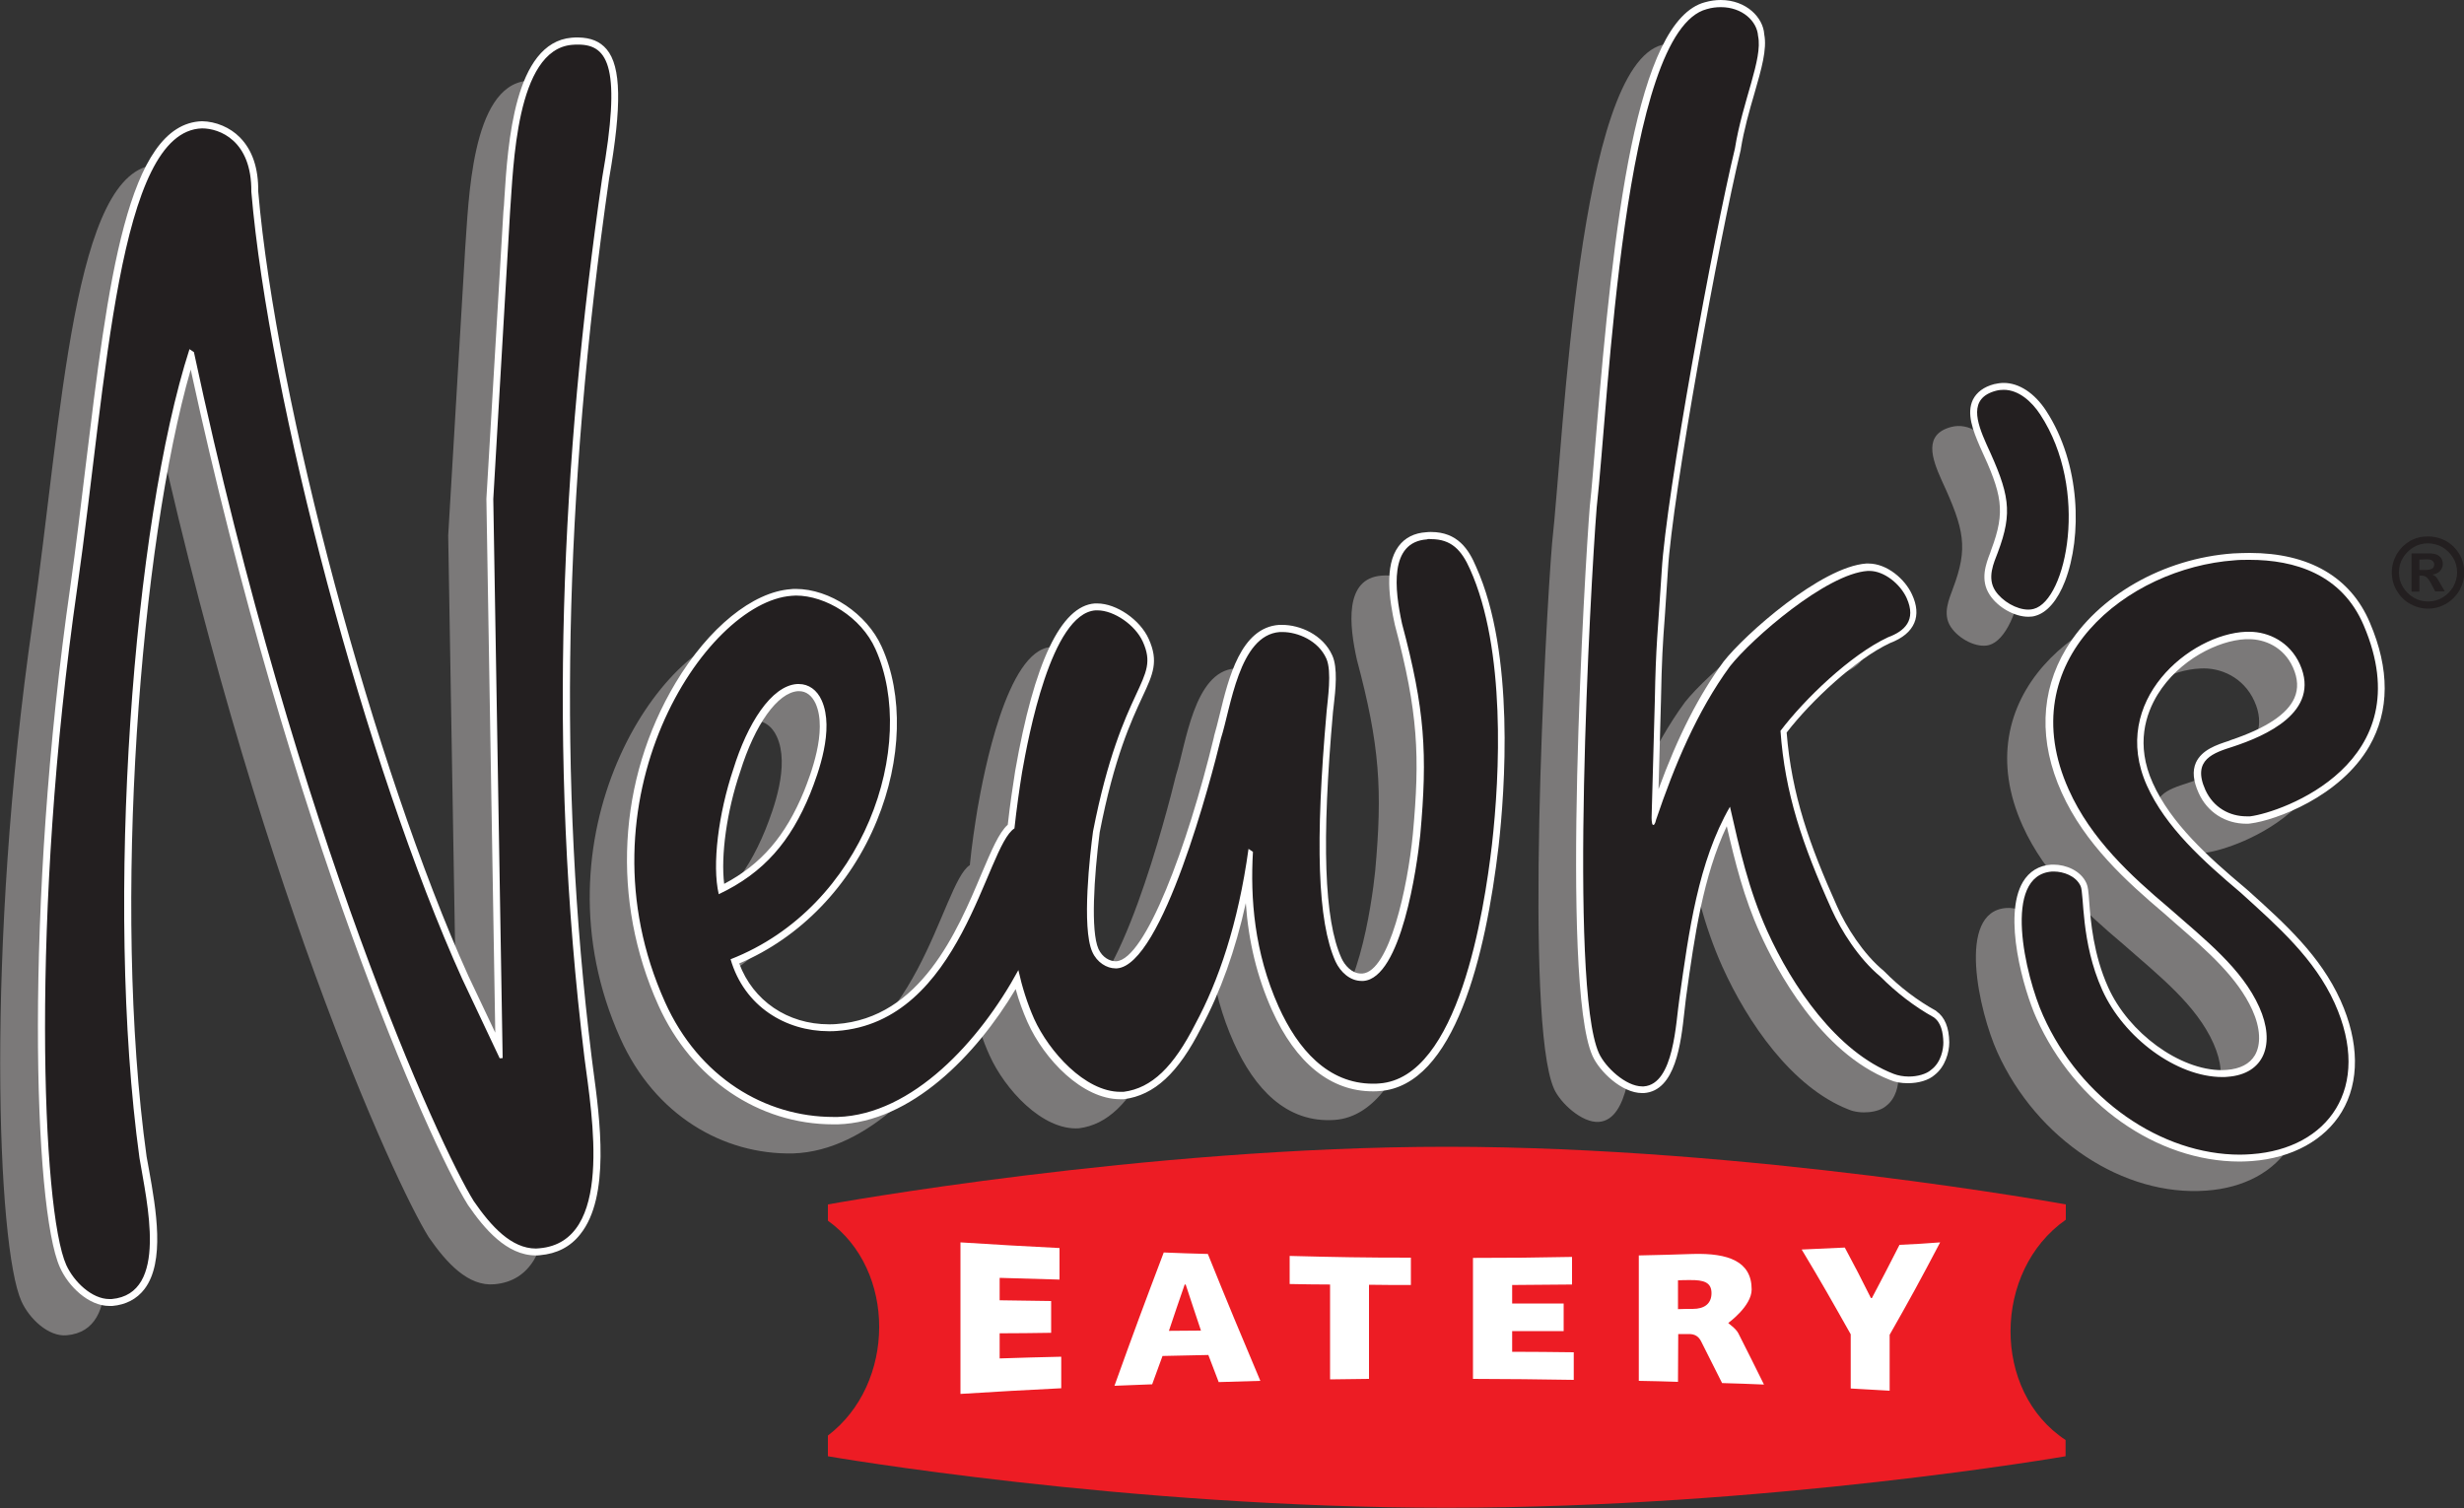 <?xml version="1.0" encoding="UTF-8"?> <!-- Generator: Adobe Illustrator 25.0.0, SVG Export Plug-In . SVG Version: 6.00 Build 0) --> <svg xmlns:cc="http://creativecommons.org/ns#" xmlns:dc="http://purl.org/dc/elements/1.1/" xmlns:inkscape="http://www.inkscape.org/namespaces/inkscape" xmlns:rdf="http://www.w3.org/1999/02/22-rdf-syntax-ns#" xmlns:sodipodi="http://sodipodi.sourceforge.net/DTD/sodipodi-0.dtd" xmlns:svg="http://www.w3.org/2000/svg" xmlns="http://www.w3.org/2000/svg" xmlns:xlink="http://www.w3.org/1999/xlink" version="1.1" id="svg3041" inkscape:version="0.92.0 r15299" sodipodi:docname="newks eatery.svg" x="0px" y="0px" viewBox="0 0 1000 612" style="enable-background:new 0 0 1000 612;" xml:space="preserve"><rect x="0" y="0" width="1000" height="612" fill="#333333" stroke="none"/> <style type="text/css"> .st0{fill:#ED1C24;} .st1{fill:#FFFFFF;} .st2{fill:#7B7979;} .st3{fill:#231F20;} </style> <g> <path id="path470" inkscape:connector-curvature="0" class="st0" d="M838.4,495v-6.2c0,0-128.4-23.4-251.2-23.4 c-122.7,0-251.2,23.4-251.2,23.4v6.6c27.9,20,27.6,66.2,0,87.2v8.4c0,0,120.6,20.9,251.1,20.9c130.5,0,251.2-20.9,251.2-20.9v-6.6 C808.3,564.7,808.7,515.8,838.4,495"></path> <path id="path474" inkscape:connector-curvature="0" class="st1" d="M389.8,504.2c16.1,1,24.1,1.5,40.2,2.3v12.8 c-9.7-0.3-14.6-0.4-24.3-0.7c0,3.6,0,5.4,0,9.1c8.4,0.1,12.5,0.2,20.9,0.3c0,5.2,0,7.7,0,12.9c-8.4,0.1-12.5,0.2-20.9,0.2v10.2 c10-0.3,15-0.5,25-0.7v12.8c-16.4,0.8-24.5,1.3-40.9,2.3V504.2z"></path> <path id="path478" inkscape:connector-curvature="0" class="st1" d="M474.4,540.1c5.2,0,7.8-0.1,13-0.1c-2.5-7.4-3.7-11.2-6.2-18.7 c-0.1,0-0.3,0-0.4,0C478.2,528.8,476.9,532.6,474.4,540.1 M452.3,562.4c8-22.3,12-33,20-54.1c7.1,0.3,10.7,0.4,17.9,0.6 c8.5,21.1,12.8,31.3,21.3,51.5c-6.8,0.2-10.2,0.3-16.9,0.5c-1.7-4.4-2.5-6.6-4.2-11c-7.4,0.2-11.2,0.2-18.6,0.4 c-1.7,4.6-2.5,6.9-4.2,11.5C461.4,562,458.4,562.2,452.3,562.4"></path> <path id="path482" inkscape:connector-curvature="0" class="st1" d="M572.6,510.4v11.1c-6.8,0-10.2,0-17-0.1v38.2 c-6.3,0.1-9.5,0.1-15.8,0.2v-38.5c-6.5,0-9.8-0.1-16.4-0.2v-11.4C543.1,510.2,552.9,510.4,572.6,510.4"></path> <path id="path486" inkscape:connector-curvature="0" class="st1" d="M597.7,510.5c16.1,0,24.2-0.1,40.3-0.4v11.2 c-9.7,0.1-14.6,0.1-24.3,0.2v7.5c8.4,0,12.5,0,20.9,0v11.2c-8.4,0-12.5,0-20.9,0c0,3.4,0,5.1,0,8.4c10,0,15,0.1,25,0.2v11.2 c-16.4-0.3-24.5-0.3-40.9-0.4V510.5z"></path> <path id="path490" inkscape:connector-curvature="0" class="st1" d="M687,531.2c4.7,0,7.6-2.1,7.6-6.4c0-4.3-3-5.4-8.8-5.3 c-1.9,0-2.9,0-4.8,0.1v11.7C683.4,531.2,684.6,531.2,687,531.2 M681,560.8c-6.4-0.2-9.6-0.3-15.9-0.4v-50.9 c8.8-0.2,13.2-0.3,22-0.6c14.3-0.4,23.8,3,23.8,14.4c0,6.8-9.5,13.6-9.5,13.6c0,0.2,3.1,2.2,4.1,4.2c4.2,8.2,6.2,12.4,10.4,20.8 c-6.8-0.3-10.2-0.4-17-0.6c-3.4-6.8-5.1-10.2-8.5-16.9c-1-2-2.5-3-4.9-3c-1.7,0-2.6,0-4.4,0L681,560.8z"></path> <path id="path494" inkscape:connector-curvature="0" class="st1" d="M787.4,504.2c-8.2,15.6-12.3,23.1-20.5,37.5v22.7 c-6.3-0.4-9.5-0.5-15.8-0.9v-22c-8-14.2-11.9-21.1-19.9-34.4c7-0.3,10.5-0.5,17.5-0.8c4.3,8,6.4,12.1,10.6,20.5c0.2,0,0.2,0,0.4,0 c4.5-8.5,6.7-12.8,11.2-21.6C777.5,504.9,780.8,504.7,787.4,504.2"></path> <path id="path498" inkscape:connector-curvature="0" class="st2" d="M184.5,444.3l1.2-0.1l-3.8-226.9l6.9-116.6 c1.4-18.2,2.3-65.9,25.1-67.9c14.2-1.2,20.5,6.9,12.2,53.9c-16.4,114-22.5,232.5-7.2,357.2c3.1,23.8,12,74.7-18.3,77.3 c-10.5,0.9-19.2-8.4-26.6-19.1c-13.9-22.2-71.7-148.5-113.6-344.6l-1.8-1.2C35.9,226.7,24,380.6,38.4,484.6 c2.9,17.9,12.2,55.2-11.3,57.3c-7.4,0.7-15.2-6.7-18.4-13.8c-9.9-21.9-14.6-142.8,4.5-275.2c12-84.1,16.4-185,50.6-186 c7.1,0,20.2,4.9,20,25.7c7.1,83.8,46.5,233.2,85.5,319.5L184.5,444.3z"></path> <path id="path502" inkscape:connector-curvature="0" class="st2" d="M279.4,327c5.7-18.5,15.4-33.9,25.9-34.6c4.3-0.3,8,2.1,10,6.6 c5.3,11.7-1.4,29.5-4.7,37.8c-7.9,19.3-18.7,32.1-37.2,40.8C270.7,365.8,273.4,344.8,279.4,327 M578.4,245.7 c-3.8-8.4-8.3-12.8-17.6-12.1c-15.4,1.1-13.2,20.3-10.1,34.2c9.3,34.8,10.4,52.8,7.4,85.8c-1.3,12.8-7.7,58.1-23.1,59.1 c-4.9,0.4-9.2-3.3-11.2-7.9c-7.3-16.2-8.3-48.2-3.6-101.4c0.4-4.7,2.3-16.2-0.1-21.4c-3.5-7.8-12.7-11.2-18.9-10.7 c-16.7,1.2-19.9,30.9-23.9,43.2c-3.8,15.6-23.6,92-42.2,93.3c-3.7,0.3-8-2.1-10-6.6c-4.4-9.7-0.8-40.1,0.3-48.9 c11.7-60.4,27.5-60.8,20.2-77c-3.2-7.1-12.3-13.2-19.1-12.7c-17.9,1.3-27.3,51.4-29.8,65.7c-1.1,6.8-2.3,14.6-3.1,22.8 c-11.6,7.2-21.3,78.6-72.1,82.2c-18.5,1.3-37.1-8.7-43.1-29.1c54.2-21.2,76.3-87,58.8-125.9c-6.1-13.6-21.6-22.6-34-21.7 c-35.2,2.5-88.2,83.2-51.4,164.9c14,31.1,41.7,47.2,70.1,46.6c30.4-1,57.7-30.7,73.3-59.6c1.5,6.9,3.5,13.5,6.4,19.8 c6.1,13.6,21.4,30.6,36.3,29.6c11.5-1.5,20.3-10.1,29.1-27.5c9.4-17.4,17.4-40.7,21.6-71.1l1.8,1.2c-1.1,18.8,0.5,40.8,10.4,62.8 c8.2,18.2,21.1,32.6,40.9,31.2c32.2-2.3,42.5-69.9,45.7-96.9C590.4,329.1,592.9,278.1,578.4,245.7"></path> <path id="path506" inkscape:connector-curvature="0" class="st2" d="M766.4,427.4c-7.9-4.4-15.2-10-21.6-16.5 c-8.8-7.3-15.9-18.7-19.7-27.1c-12-26.6-19-47.3-20.8-72.6c9.6-12.7,28.4-31,43.7-38.1c6.5-2.5,11.6-6.8,7.5-15.9 c-2.6-5.8-9.6-11.4-15.8-10.9c-16.7,1.2-47,27.4-55.9,38.7c-13.4,18.3-22.6,40.4-30,62.3c0,0-0.5,2.3-1.2,2.1 c-0.7-0.2-0.6-3.3-0.6-3.3l1.3-47.3c0.4-22.8,1.2-27.4,2.8-52.7c1.9-30.7,21-135.4,29.7-171.3c3.1-19.4,11.4-36.5,9.4-45.7 c-0.5-7.1-9.1-14-20.6-10.9c-34.1,8.8-39.8,158-44.7,202.3c-2.7,32.3-11.4,194.2,0.8,221.4c2.6,5.8,11.4,13.9,18.2,13.4 c12.4-0.9,13-26.3,14.5-35.8c3.8-27,7.6-55.4,20.5-77.7c3.9,17.1,7.5,33.6,15.1,50.5c10.2,22.6,28.2,49,51.3,58 c4.7,2,12.1,1.3,15.2-1.5c4.1-3.1,5-8.7,4.9-11.1C770.3,433.7,769.4,429.6,766.4,427.4"></path> <path id="path510" inkscape:connector-curvature="0" class="st2" d="M791.8,173.3c7.5-2,14,3.5,18,9.6 c20.1,30.6,10.6,75.4-2.6,78.9c-5,1.3-12.3-2.5-15.5-7.4c-3.5-5.3-0.6-11.4,0.9-15.6c6.2-16.5,4.7-23.8-4.6-43.9 C784,186,780.6,176.3,791.8,173.3"></path> <path id="path514" inkscape:connector-curvature="0" class="st2" d="M941,268.6c23.9,55.9-33.4,76-46.1,77.5 c-7.4,0.5-14.8-3-18.3-10.8c-5.6-12.3,3.5-15,11.2-17.5c12.8-4.2,35.9-13.9,27.1-33.3c-4.4-9.7-13.8-13.7-21.9-13.2 c-22.6,0.9-55.6,28-40.2,62.4c7.6,16.9,22.7,30.5,38.1,43.5c15.1,13.7,29.9,26.7,38.1,44.8c15.5,34.4-2.8,59.1-33.7,61.2 c-33.4,2.4-68.6-20.6-84.7-56.2c-7.3-16.2-16.8-57,3.6-58.5c3.7-0.3,9.5,1.3,11.6,5.9c1.4,3.2,0,22.7,8.8,42.2 c9,20.1,31.8,36.6,50.9,35.2c14.8-1.1,19.5-13.4,12.8-28.4c-7-15.6-21.8-27.2-36.6-40.2c-15.4-13-31.7-27.9-40.8-48 c-23.7-52.5,23.9-90,67.2-93.1C908,240.8,931.1,245.2,941,268.6"></path> <path id="path518" inkscape:connector-curvature="0" class="st3" d="M44.4,528.6c-7.9,0-15.6-7.5-18.8-14.7 C14.9,490.3,11.2,368.2,30,238c2.2-15.7,4.2-32.1,6.2-48.1c8.6-71.1,16.8-138.4,45.8-139.2c2,0,8.9,0.5,14.4,6.1 c4.8,4.8,7.1,11.9,7,21c7.3,85.3,47.2,234.4,85.4,318.9l13.7,28.9l-3.8-223.1L205.6,86c0.2-1.6,0.2-3.4,0.4-5.4 c1.4-21.6,4-61.9,26.1-63.8c0.9-0.1,1.8-0.1,2.6-0.1c4.6,0,8.1,1.4,10.4,4.2c5.6,6.7,5.8,22.1,0.7,51.5 c-18.5,128.6-20.9,245.3-7.1,356.8l0.6,4.7c2.8,20.5,6.9,51.5-4.9,66.2c-3.8,4.7-8.9,7.4-15.3,7.9c-0.5,0-1,0.1-1.5,0.1 c-11.2,0-20-10.6-26.4-19.8c-16.2-26-73.2-155.5-113.6-344C56.4,212.4,43.6,364.5,58,469.7c0.3,1.7,0.6,3.5,1,5.5 c2.6,14.5,6.6,36.5-1.6,47.1c-2.8,3.7-6.8,5.8-12,6.2C45.1,528.6,44.8,528.6,44.4,528.6"></path> <path id="path522" inkscape:connector-curvature="0" class="st1" d="M234.7,15.2c-0.9,0-1.8,0-2.7,0.1c-23.3,2-25.9,43.1-27.3,65.1 c-0.1,2-0.2,3.8-0.4,5.4l-6.9,116.6l0,0.1l0,0.1l3.6,216.5l-10.9-23c-38.1-84.3-78-233.1-85.3-318.4c0.1-9.5-2.4-16.8-7.4-21.9 c-4-4.1-9.8-6.5-15.4-6.6c-30.4,0.9-38.2,65.5-47.3,140.4c-1.9,15.9-3.9,32.4-6.1,48c-18.8,130.5-15,253-4.3,276.7 C27.7,522,35.9,530,44.4,530c0.4,0,0.8,0,1.2,0c5.5-0.5,9.9-2.8,13-6.8c8.5-11.1,4.7-32.6,1.9-48.3c-0.4-2-0.7-3.9-1-5.5 C45.3,367.2,57.1,220.2,77.4,150c40.3,185.7,96.4,313.3,112.5,339c6.6,9.6,15.7,20.5,27.6,20.5c0.5,0,1.1,0,1.7-0.1 c6.8-0.6,12.3-3.4,16.3-8.5c12.2-15.2,8-46.6,5.2-67.3c-0.2-1.7-0.4-3.2-0.6-4.7c-13.7-111.3-11.4-227.9,7.1-356.4 c5.2-29.7,4.9-45.5-1-52.5C243.5,16.8,239.8,15.3,234.7,15.2 M234.7,18.1c12.4,0,17.5,9.8,9.7,54c-16.4,114-22.5,232.5-7.2,357.2 c3.1,23.8,12,74.7-18.3,77.3c-0.5,0-1,0.1-1.4,0.1c-9.9,0-18.1-8.9-25.2-19.2c-13.9-22.2-71.7-148.5-113.6-344.6l-1.8-1.2 c-22.7,70.3-34.6,224.2-20.3,328.2c2.9,17.8,12.1,55.2-11.3,57.3c-0.3,0-0.6,0-0.9,0c-7.1,0-14.4-7-17.5-13.8 c-9.9-21.9-14.6-142.8,4.5-275.2c12-84.1,16.4-185.1,50.6-186.1c7.1,0,20.2,4.9,20,25.7c7.1,83.8,46.5,233.2,85.6,319.5l15.2,32.2 l1.2-0.1l-3.8-226.9L207,86.1c1.4-18.2,2.3-65.9,25.1-67.9C233,18.1,233.9,18.1,234.7,18.1"></path> <path id="path526" inkscape:connector-curvature="0" class="st3" d="M323.6,279.1c-8.8,0.6-18.5,13.8-24.6,33.6 c-5.8,17.3-8.3,36.6-6.2,48.1c16.4-8.1,26.9-20,34.8-39.2c2.5-6.2,10-25,4.7-36.7c-1.7-3.8-4.5-5.8-8-5.8 C324.1,279.1,323.8,279.1,323.6,279.1 M338.3,454.6c-29.8,0-56.5-18.2-69.7-47.4c-19-42.1-16.4-90.6,6.9-129.6 c13.1-21.9,30.6-36.2,45.7-37.3c0.6,0,1.2,0,1.8,0c13.4,0,27.8,9.7,33.6,22.6c8.7,19.3,7.9,45.3-2,69.5 c-10.9,26.6-31.4,47.6-56.4,57.8c5.4,16.4,20.2,27,38.1,26.9c1,0,2.1,0,3.1-0.1c35-2.5,50.1-38.2,60.1-61.8 c4.2-9.8,7.2-17.1,10.7-19.8c0.9-8.5,2.1-16.3,3.1-22.2c5.3-29.9,14.9-65.7,31.1-66.9c0.3,0,0.6,0,0.9,0c7.3,0,16.3,6.2,19.6,13.6 c3.8,8.5,1.7,13.2-2.6,22.4c-4.6,9.8-11.5,24.7-17.4,55.4c-2.4,18.3-3.8,40.6-0.4,48c1.8,4,5.4,5.8,8.2,5.8l0.5,0 c14.9-1.1,32.7-58.5,40.9-92.2c0.8-2.5,1.6-5.6,2.4-9c3.5-14.5,8.4-34.3,22.8-35.3c0.4,0,0.8,0,1.2,0c6.7,0,15.5,3.6,19.1,11.6 c2.1,4.7,1.1,13.6,0.5,19.5c-0.1,1-0.2,1.9-0.3,2.6c-4.7,53-3.6,85,3.5,100.7c1.9,4.3,5.6,7.1,9.3,7.1l0.5,0 c12.8-0.9,19.9-38.3,21.8-57.9c2.9-31.8,2.2-49.5-7.3-85.3c-2.1-9.7-4.3-23.4,1.3-30.8c2.3-3.1,5.7-4.8,10.1-5.1 c0.6,0,1.3-0.1,1.9-0.1c9.9,0,14.1,6.3,17.1,13c15.6,34.7,11.5,90.2,9,112.5c-4.2,35.7-15.9,95.9-47,98.1c-0.9,0.1-1.8,0.1-2.7,0.1 c-16.6,0-29.9-10.8-39.6-32.2c-7.6-16.9-11.2-35.2-10.8-56c-4.1,24.3-10.9,45.5-20.4,63.1c-9.1,18-18.4,26.7-30.2,28.2 c-0.6,0-1,0.1-1.5,0.1c-15.6,0-30.6-17.8-36.3-30.4c-2.3-5-4.2-10.6-5.6-16.5c-15.7,27.6-42.5,56.1-72.7,57.1 C339.5,454.6,338.9,454.6,338.3,454.6"></path> <path id="path530" inkscape:connector-curvature="0" class="st1" d="M293.9,358.7c-1.4-11.4,1-29.4,6.5-45.5 c6-19.3,15.2-32.1,23.4-32.7c0.2,0,0.4,0,0.5,0c2.9,0,5.2,1.8,6.7,5c5,11.2-2.3,29.5-4.7,35.6C318.8,339.3,309,350.7,293.9,358.7 M580.8,215.9c-0.6,0-1.3,0-2,0.1c-4.8,0.3-8.6,2.2-11.2,5.7c-5.9,7.9-3.7,22-1.5,31.9c9.5,35.7,10.2,53.3,7.3,84.9 c-2.1,21.5-9.5,55.8-20.5,56.6c-0.2,0-0.3,0-0.5,0c-3.8,0-6.7-3.4-8-6.3c-7-15.5-8.1-47.3-3.4-100c0.1-0.7,0.2-1.6,0.3-2.6 c0.7-6,1.7-15.2-0.6-20.2c-3.8-8.5-13.2-12.4-20.3-12.4c-0.5,0-0.9,0-1.3,0c-15.5,1.1-20.5,21.5-24.1,36.4 c-0.8,3.3-1.6,6.4-2.3,8.8l0,0.1l0,0.1c-10.8,44.7-27.9,90.3-39.6,91.1c-0.1,0-0.2,0-0.4,0c-2.3,0-5.3-1.5-6.9-5 c-3.2-7.2-1.8-29.2,0.5-47.3c5.9-30.4,12.8-45.2,17.3-54.9c4.4-9.4,6.7-14.5,2.6-23.6c-3.5-7.8-13.1-14.4-20.9-14.4 c-0.3,0-0.6,0-1,0c-13.7,1-24.6,23.8-32.3,68c-0.9,5.8-2.1,13.5-3,21.8c-3.6,3.2-6.6,10.4-10.7,20c-9.8,23.3-24.7,58.5-58.9,60.9 c-1,0.1-2,0.1-3,0.1c-16.8,0-30.8-9.6-36.4-24.7c24.8-10.5,45.1-31.5,55.9-58c10.1-24.6,10.8-51,1.9-70.6 c-6-13.3-21-23.4-34.9-23.4c-0.7,0-1.3,0-1.9,0.1c-15.5,1.1-33.4,15.6-46.8,38c-23.6,39.4-26.2,88.3-7,130.9 c13.4,29.8,40.6,48.3,71,48.3c0.6,0,1.2,0,1.8,0c29.7-0.9,56.1-27.9,72.2-54.9c1.3,4.8,3,9.3,4.8,13.4 c6.8,15.2,22.3,31.3,37.6,31.3c0.5,0,1,0,1.5,0c12.4-1.6,22.1-10.6,31.4-29c7.8-14.5,13.9-31.5,18.1-50.6 c1.1,15.7,4.6,30,10.6,43.4c9.7,21.6,23.9,33,40.9,33c0.9,0,1.8,0,2.8-0.1c30.5-2.2,43.1-55.2,48.3-99.4 c2.5-22.4,6.7-78.2-9.1-113.3C596.1,222.9,591.5,215.9,580.8,215.9 M291.7,362.9c18.4-8.7,29.2-21.5,37.1-40.8 c3.3-8.3,9.9-26.1,4.7-37.8c-1.9-4.3-5.3-6.7-9.3-6.7c-0.2,0-0.5,0-0.7,0c-10.5,0.7-20.2,16.1-25.9,34.6 C291.6,330.1,288.9,351,291.7,362.9 M580.8,218.8c8.1,0,12.3,4.3,15.8,12.2c14.6,32.4,12.1,83.5,8.9,111.8 c-3.2,27-13.5,94.6-45.7,96.9c-0.9,0.1-1.8,0.1-2.6,0.1c-18.3,0-30.5-14-38.3-31.3c-9.9-22.1-11.5-44-10.4-62.8l-1.8-1.2 c-4.2,30.4-12.2,53.7-21.6,71.1c-8.8,17.3-17.6,26-29.1,27.5c-0.4,0-0.9,0-1.3,0c-14.4,0-29-16.4-35-29.6c-2.8-6.3-4.9-13-6.4-19.8 c-15.7,28.9-43,58.6-73.3,59.6c-0.6,0-1.1,0-1.7,0c-27.8,0-54.7-16.1-68.4-46.6c-36.8-81.7,16.2-162.4,51.4-164.9 c0.6,0,1.1-0.1,1.7-0.1c12,0,26.5,8.7,32.3,21.7c17.5,38.9-4.5,104.7-58.8,125.9c5.6,19.2,22.4,29.2,39.9,29.2c1.1,0,2.2,0,3.2-0.1 c50.8-3.6,60.5-75,72.1-82.2c0.9-8.2,2-16,3.1-22.8c2.5-14.2,11.8-64.4,29.8-65.7c0.3,0,0.5,0,0.8,0c6.7,0,15.3,5.9,18.4,12.7 c7.3,16.2-8.4,16.6-20.2,77c-1.2,8.8-4.7,39.1-0.3,48.9c1.9,4.3,5.9,6.7,9.4,6.7c0.2,0,0.4,0,0.6,0c18.5-1.3,38.4-77.6,42.2-93.3 c4-12.3,7.3-42,23.9-43.2c0.4,0,0.7,0,1.1,0c6.1,0,14.5,3.4,17.8,10.8c2.3,5.2,0.5,16.7,0.1,21.4c-4.7,53.2-3.7,85.2,3.6,101.5 c2,4.3,5.9,7.9,10.6,7.9c0.2,0,0.4,0,0.7,0c15.4-1.1,21.8-46.4,23.1-59.2c3-33,1.9-51-7.4-85.8c-3-13.8-5.3-33.1,10.1-34.2 C579.6,218.7,580.2,218.7,580.8,218.8"></path> <path id="path534" inkscape:connector-curvature="0" class="st3" d="M666.5,442.2c-7.6,0-16.2-8.5-18.9-14.3 c-12.1-26.8-4.1-184.3-1-222.1c0.8-7.4,1.7-17.7,2.6-29.6C654.4,114,663,9.8,692.4,2.2c2-0.5,4-0.8,5.9-0.8c9.8,0,16,6.6,16.5,13 c1.2,5.5-1.1,13.4-3.9,23.4c-2,6.8-4.2,14.6-5.5,22.7c-9,37-27.9,140.6-29.7,171.1c-0.5,7.5-0.9,13.2-1.2,18.1 c-0.8,11.6-1.3,18.6-1.6,34.6l-1.3,45c8.8-25.7,18.1-44.7,29.2-59.8c9-11.4,39.8-38.1,57-39.3c0.3,0,0.5,0,0.8,0 c6.9,0,13.8,6,16.4,11.8c1.8,3.9,2.1,7.4,0.9,10.4c-1.3,3.2-4.3,5.6-9.2,7.4c-14.5,6.8-32.8,24.1-42.8,37.1 c1.9,25.7,9.3,46.5,20.7,71.6c3.7,8.2,10.7,19.5,19.3,26.6c6.5,6.6,13.7,12,21.4,16.3c3.1,2.1,4.6,6,4.7,11.5 c0,0.8-0.1,8.2-5.5,12.3c-2,1.8-5.7,2.9-9.9,2.9c-2.5,0-4.8-0.4-6.8-1.2c-28.7-11.1-47.1-47.8-52-58.7c-7.1-15.8-10.7-31-14.3-47.1 c-11.1,21.1-14.8,47.3-18.3,72.5l-0.2,1.4c-0.2,1.5-0.4,3.3-0.7,5.3c-1.3,11.6-3.5,30.9-15.1,31.7 C667,442.2,666.7,442.2,666.5,442.2"></path> <path id="path538" inkscape:connector-curvature="0" class="st1" d="M698.3,0c-2,0-4.2,0.3-6.3,0.9c-28,7.3-37.2,90.6-44.2,175.2 c-1,11.9-1.8,22.2-2.6,29.5c-1.9,23.3-12.1,193.5,1.1,222.9c2.8,6.3,11.9,15.1,20.1,15.1c0.3,0,0.5,0,0.8,0 c12.8-0.9,15-20.2,16.4-33c0.2-2,0.4-3.8,0.6-5.2l0.2-1.5c3.3-23.8,6.8-48.3,16.4-68.6c3.4,14.7,6.9,28.9,13.5,43.5 c6.4,14.2,24.3,48.4,52.8,59.5c2,0.9,4.5,1.3,7.2,1.3c4.4,0,8.4-1.2,10.8-3.3c4.4-3.4,6-9.3,6-13.3c-0.1-6-1.8-10.2-5.2-12.6 l-0.1-0.1l-0.1-0.1c-7.6-4.2-14.7-9.6-21-16l-0.1-0.1l-0.1-0.1c-8.4-6.9-15.3-18-18.9-26.1c-11.2-24.9-18.5-45.4-20.5-70.6 c10-13,28.2-29.9,41.9-36.3c5.2-2,8.4-4.7,9.9-8.2c1.4-3.3,1.1-7.2-0.9-11.5c-2.8-6.2-10.1-12.6-17.7-12.6c-0.3,0-0.6,0-0.9,0 c-18.3,1.3-49.3,28.8-57.9,39.8c-10,13.6-18.5,30.2-26.4,51.8l1-36.1c0.3-16,0.7-23,1.6-34.6c0.3-4.9,0.7-10.6,1.2-18.1 c1.8-30.5,20.7-134,29.6-170.8l0-0.1l0-0.1c1.3-8,3.5-15.7,5.5-22.5c2.9-10.1,5.2-18,4-24.1C715.6,7.2,708.8,0,698.3,0 M698.4,2.9 c8.7,0,14.7,5.7,15.1,11.7c2,9.3-6.3,26.3-9.4,45.7c-8.7,35.9-27.9,140.6-29.7,171.3c-1.6,25.4-2.4,30-2.8,52.7l-1.3,47.2 c0,0-0.1,3.1,0.6,3.3c0,0,0,0,0.1,0c0.7,0,1.1-2.1,1.1-2.1c7.4-21.9,16.6-44,30-62.3c8.9-11.3,39.2-37.6,55.9-38.7 c0.2,0,0.5,0,0.7,0c6,0,12.5,5.3,15.1,11c4.1,9.1-1,13.5-7.5,15.9c-15.3,7.1-34.1,25.3-43.7,38c1.8,25.3,8.8,46,20.8,72.6 c3.8,8.4,10.9,19.8,19.7,27.1c6.5,6.5,13.7,12.1,21.6,16.5c3.1,2.1,3.9,6.2,4,10.3c0,2.5-0.8,8-5,11.1c-1.9,1.7-5.5,2.7-9,2.7 c-2.2,0-4.4-0.4-6.2-1.1c-23-8.9-41.1-35.4-51.3-58c-7.6-16.9-11.2-33.3-15.1-50.4c-12.9,22.3-16.7,50.7-20.5,77.7 c-1.5,9.5-2.1,34.9-14.5,35.8c-0.2,0-0.4,0-0.6,0c-6.7,0-15-7.8-17.6-13.5c-12.3-27.2-3.5-189.1-0.9-221.4 c5-44.4,10.6-193.5,44.7-202.3C694.7,3.1,696.6,2.9,698.4,2.9"></path> <path id="path542" inkscape:connector-curvature="0" class="st3" d="M823.2,248.8c-5.2,0-11.5-3.5-14.5-8.3 c-3.6-5.4-1.3-11.4,0.4-15.7l0.5-1.2c6-16.1,4.6-23.2-4.5-42.8c-2.8-6.4-5.4-13-3-18c1.3-2.7,3.9-4.5,7.7-5.6 c1.2-0.3,2.3-0.5,3.5-0.5c5.7,0,11.6,3.9,16,10.6c13.9,21.2,14.3,50.1,7.6,67.8c-2.8,7.4-6.7,12.1-11,13.3 C824.9,248.7,824.1,248.8,823.2,248.8"></path> <path id="path546" inkscape:connector-curvature="0" class="st1" d="M813.2,155.4c-1.3,0-2.6,0.2-3.9,0.5c-4.2,1.1-7.1,3.3-8.6,6.3 c-2.7,5.6,0,12.5,2.9,19.2c8.9,19.2,10.5,25.9,4.5,41.8l-0.4,1.2c-1.7,4.4-4.2,10.9-0.2,17c3.3,5.1,10.1,8.9,15.7,8.9 c1,0,2-0.1,2.9-0.4c4.7-1.3,9-6.3,12-14.1c6.9-18,6.4-47.5-7.7-69.1C825.7,159.5,819.4,155.4,813.2,155.4 M813.2,158.2 c6.1,0,11.4,4.8,14.8,10c20.1,30.6,10.6,75.4-2.6,78.9c-0.7,0.2-1.4,0.3-2.2,0.3c-4.8,0-10.6-3.4-13.4-7.6 c-3.5-5.3-0.6-11.4,1-15.6c6.2-16.5,4.7-23.8-4.6-43.9c-4-9-7.4-18.7,3.8-21.7C811.1,158.3,812.2,158.2,813.2,158.2"></path> <path id="path550" inkscape:connector-curvature="0" class="st3" d="M908.9,470.1c-33.2,0-65.8-23-81.2-57.2 c-5.7-12.6-13.1-41.4-5.5-54.1c2.3-3.9,5.8-6,10.4-6.3c0.3,0,0.6,0,0.9,0c4.5,0,10,2.1,12.1,6.7c0.5,1.2,0.7,3.4,1,7 c0.6,8.1,1.7,21.6,7.8,35.2c8.7,19.3,29.5,34.5,47.4,34.5l0,0c0.7,0,1.4,0,2.1-0.1c5.8-0.4,10.2-2.7,12.5-6.6 c2.9-4.8,2.6-12-0.9-19.8c-6.1-13.5-18.3-24.1-31.2-35.3l-5.1-4.4c-15-12.6-31.8-27.8-41.1-48.4c-9.1-20.2-8.5-39.9,1.7-57 c12.5-20.8,39.2-36.1,66.7-38c2.2-0.2,4.4-0.2,6.6-0.2c23.5,0,39.9,9.5,47.6,27.5c7.9,18.5,7.9,34.9-0.2,48.8 c-11.5,20-37.1,29.5-47.1,30.7c-0.6,0-1.1,0-1.6,0c-8.1,0-14.8-4.4-18.1-11.6c-2-4.5-2.4-8.2-1.1-11.2c2.1-4.7,7.7-6.5,12.7-8.1 l0.5-0.2c14.7-4.9,23.7-10.9,26.8-18c1.8-4.1,1.6-8.6-0.6-13.5c-4.1-9.1-12.5-12.4-19.1-12.4c-0.5,0-0.9,0-1.4,0 c-11.5,0.5-27.9,8.5-36.9,23c-5,8.1-9.4,21.1-2.1,37.3c7.5,16.7,22.8,30.4,37.7,43l1.5,1.4c14.9,13.4,28.9,26.1,37,44 c7.4,16.5,7.6,32.1,0.5,43.9c-6.7,11.2-19.6,18.2-35.4,19.4C912.2,470,910.6,470.1,908.9,470.1"></path> <path id="path554" inkscape:connector-curvature="0" class="st1" d="M913,224.4L913,224.4c-2.2,0-4.4,0.1-6.7,0.2 c-28.3,2-54.9,17.2-67.8,38.7c-10.5,17.5-11.1,37.7-1.8,58.3c9.4,20.9,26.4,36.2,41.5,49c1.6,1.4,3.3,2.9,5,4.4 c12.8,11.1,24.9,21.7,30.9,34.9c3.3,7.3,3.6,14,1,18.4c-2.1,3.5-6,5.5-11.4,5.9c-0.7,0-1.3,0.1-2,0.1c-17.1,0-37.8-15.1-46.1-33.6 c-6-13.3-7.1-26.7-7.7-34.7c-0.3-4.2-0.5-6.2-1.1-7.5c-2.3-5.2-8.4-7.6-13.3-7.6c-0.3,0-0.7,0-1,0c-5,0.3-9,2.8-11.5,7 c-8.3,13.9,0.3,43.9,5.5,55.4c15.6,34.7,48.8,58.1,82.5,58.1c1.6,0,3.3-0.1,4.9-0.2c16.3-1.2,29.6-8.5,36.5-20 c7.3-12.2,7.1-28.3-0.5-45.2c-8.2-18.1-22.3-30.9-37.3-44.4l-1.5-1.3c-14.9-12.5-30-26.1-37.4-42.5c-7.1-15.7-2.8-28.2,2-36 c8.7-14.1,24.6-21.9,35.7-22.4c0.5,0,1,0,1.4,0c6.1,0,14,3,17.8,11.5c2,4.5,2.2,8.6,0.6,12.3c-2.9,6.7-11.7,12.4-26,17.2l-0.4,0.2 c-5.3,1.7-11.2,3.7-13.6,8.9c-1.5,3.4-1.1,7.4,1.1,12.3c3.5,7.8,10.8,12.5,19.4,12.5c0.5,0,1.1,0,1.6-0.1 c10.3-1.3,36.5-10.9,48.3-31.4c8.2-14.3,8.3-31.2,0.2-50.1C954,234.2,937.1,224.4,913,224.4 M913,227.2c18.1,0,37.4,5.7,46.3,26.6 c23.9,55.9-33.4,75.9-46.1,77.5c-0.5,0-1,0-1.4,0c-6.9,0-13.5-3.5-16.8-10.8c-5.5-12.3,3.5-15,11.3-17.5 c12.7-4.2,35.8-13.9,27.1-33.4c-4.1-9.1-12.7-13.2-20.4-13.2c-0.5,0-1,0-1.5,0c-22.6,0.9-55.6,28-40.2,62.4 c7.6,16.9,22.7,30.5,38.1,43.5c15.1,13.7,29.9,26.7,38.1,44.8c15.5,34.4-2.7,59.1-33.7,61.3c-1.6,0.1-3.1,0.2-4.7,0.2 c-31.9,0-64.7-22.4-79.9-56.4c-7.3-16.2-16.8-57,3.6-58.5c0.3,0,0.5,0,0.8,0c3.7,0,8.9,1.7,10.8,5.9c1.5,3.2,0,22.7,8.8,42.2 c8.7,19.3,30.1,35.3,48.7,35.3c0.7,0,1.5,0,2.2-0.1c14.9-1.1,19.5-13.4,12.8-28.3c-7-15.6-21.8-27.2-36.6-40.2 c-15.4-13-31.7-27.9-40.7-48c-23.7-52.5,23.9-90,67.2-93.1C908.6,227.2,910.8,227.2,913,227.2"></path> <path id="path558" inkscape:connector-curvature="0" class="st3" d="M981.9,227.1v4.2h2.5c1.2,0,2-0.2,2.6-0.5 c0.6-0.3,0.9-0.9,0.9-1.8c0-0.6-0.3-1.1-0.8-1.5c-0.5-0.4-1.3-0.5-2.4-0.5L981.9,227.1z M981.9,240.1h-3.2v-15.5h7.4 c1.1,0,2.1,0.2,2.9,0.5c0.8,0.4,1.4,0.9,1.8,1.5c0.4,0.7,0.6,1.5,0.6,2.3c0,1.1-0.4,2-1.1,2.8c-0.7,0.8-1.8,1.3-3.1,1.5 c0.7,0.3,1.2,0.6,1.6,1.1s1,1.4,1.6,2.6l1.8,3.1h-3.9l-1.3-2.5c-0.6-1.1-1.1-2-1.5-2.5c-0.4-0.5-0.8-0.9-1.3-1.1 c-0.4-0.2-0.9-0.3-1.5-0.3h-0.8L981.9,240.1z M985.4,220.5c-2.1,0-4.1,0.5-5.9,1.6c-1.8,1.1-3.2,2.5-4.3,4.3 c-1.1,1.8-1.6,3.8-1.6,5.9c0,2.1,0.5,4.1,1.6,5.9c1.1,1.8,2.5,3.2,4.3,4.3c1.8,1.1,3.8,1.6,5.9,1.6c2.1,0,4.1-0.5,5.9-1.6 c1.8-1.1,3.2-2.5,4.3-4.3c1-1.8,1.6-3.8,1.6-5.9c0-2.1-0.5-4.1-1.6-5.9c-1.1-1.8-2.5-3.2-4.3-4.3 C989.5,221.1,987.5,220.5,985.4,220.5 M985.4,217.7c2,0,3.9,0.4,5.7,1.1c1.8,0.7,3.4,1.8,4.7,3.1c1.4,1.4,2.4,2.9,3.2,4.7 c0.7,1.8,1.1,3.7,1.1,5.7c0,2.7-0.7,5.1-2,7.4c-1.3,2.2-3.1,4-5.3,5.3c-2.3,1.3-4.7,2-7.4,2c-2.7,0-5.1-0.7-7.4-2 c-2.3-1.3-4-3.1-5.3-5.3c-1.3-2.2-2-4.7-2-7.4c0-2.6,0.7-5.1,2-7.4c1.3-2.2,3.1-4,5.3-5.3C980.2,218.3,982.7,217.7,985.4,217.7"></path> </g> </svg> 